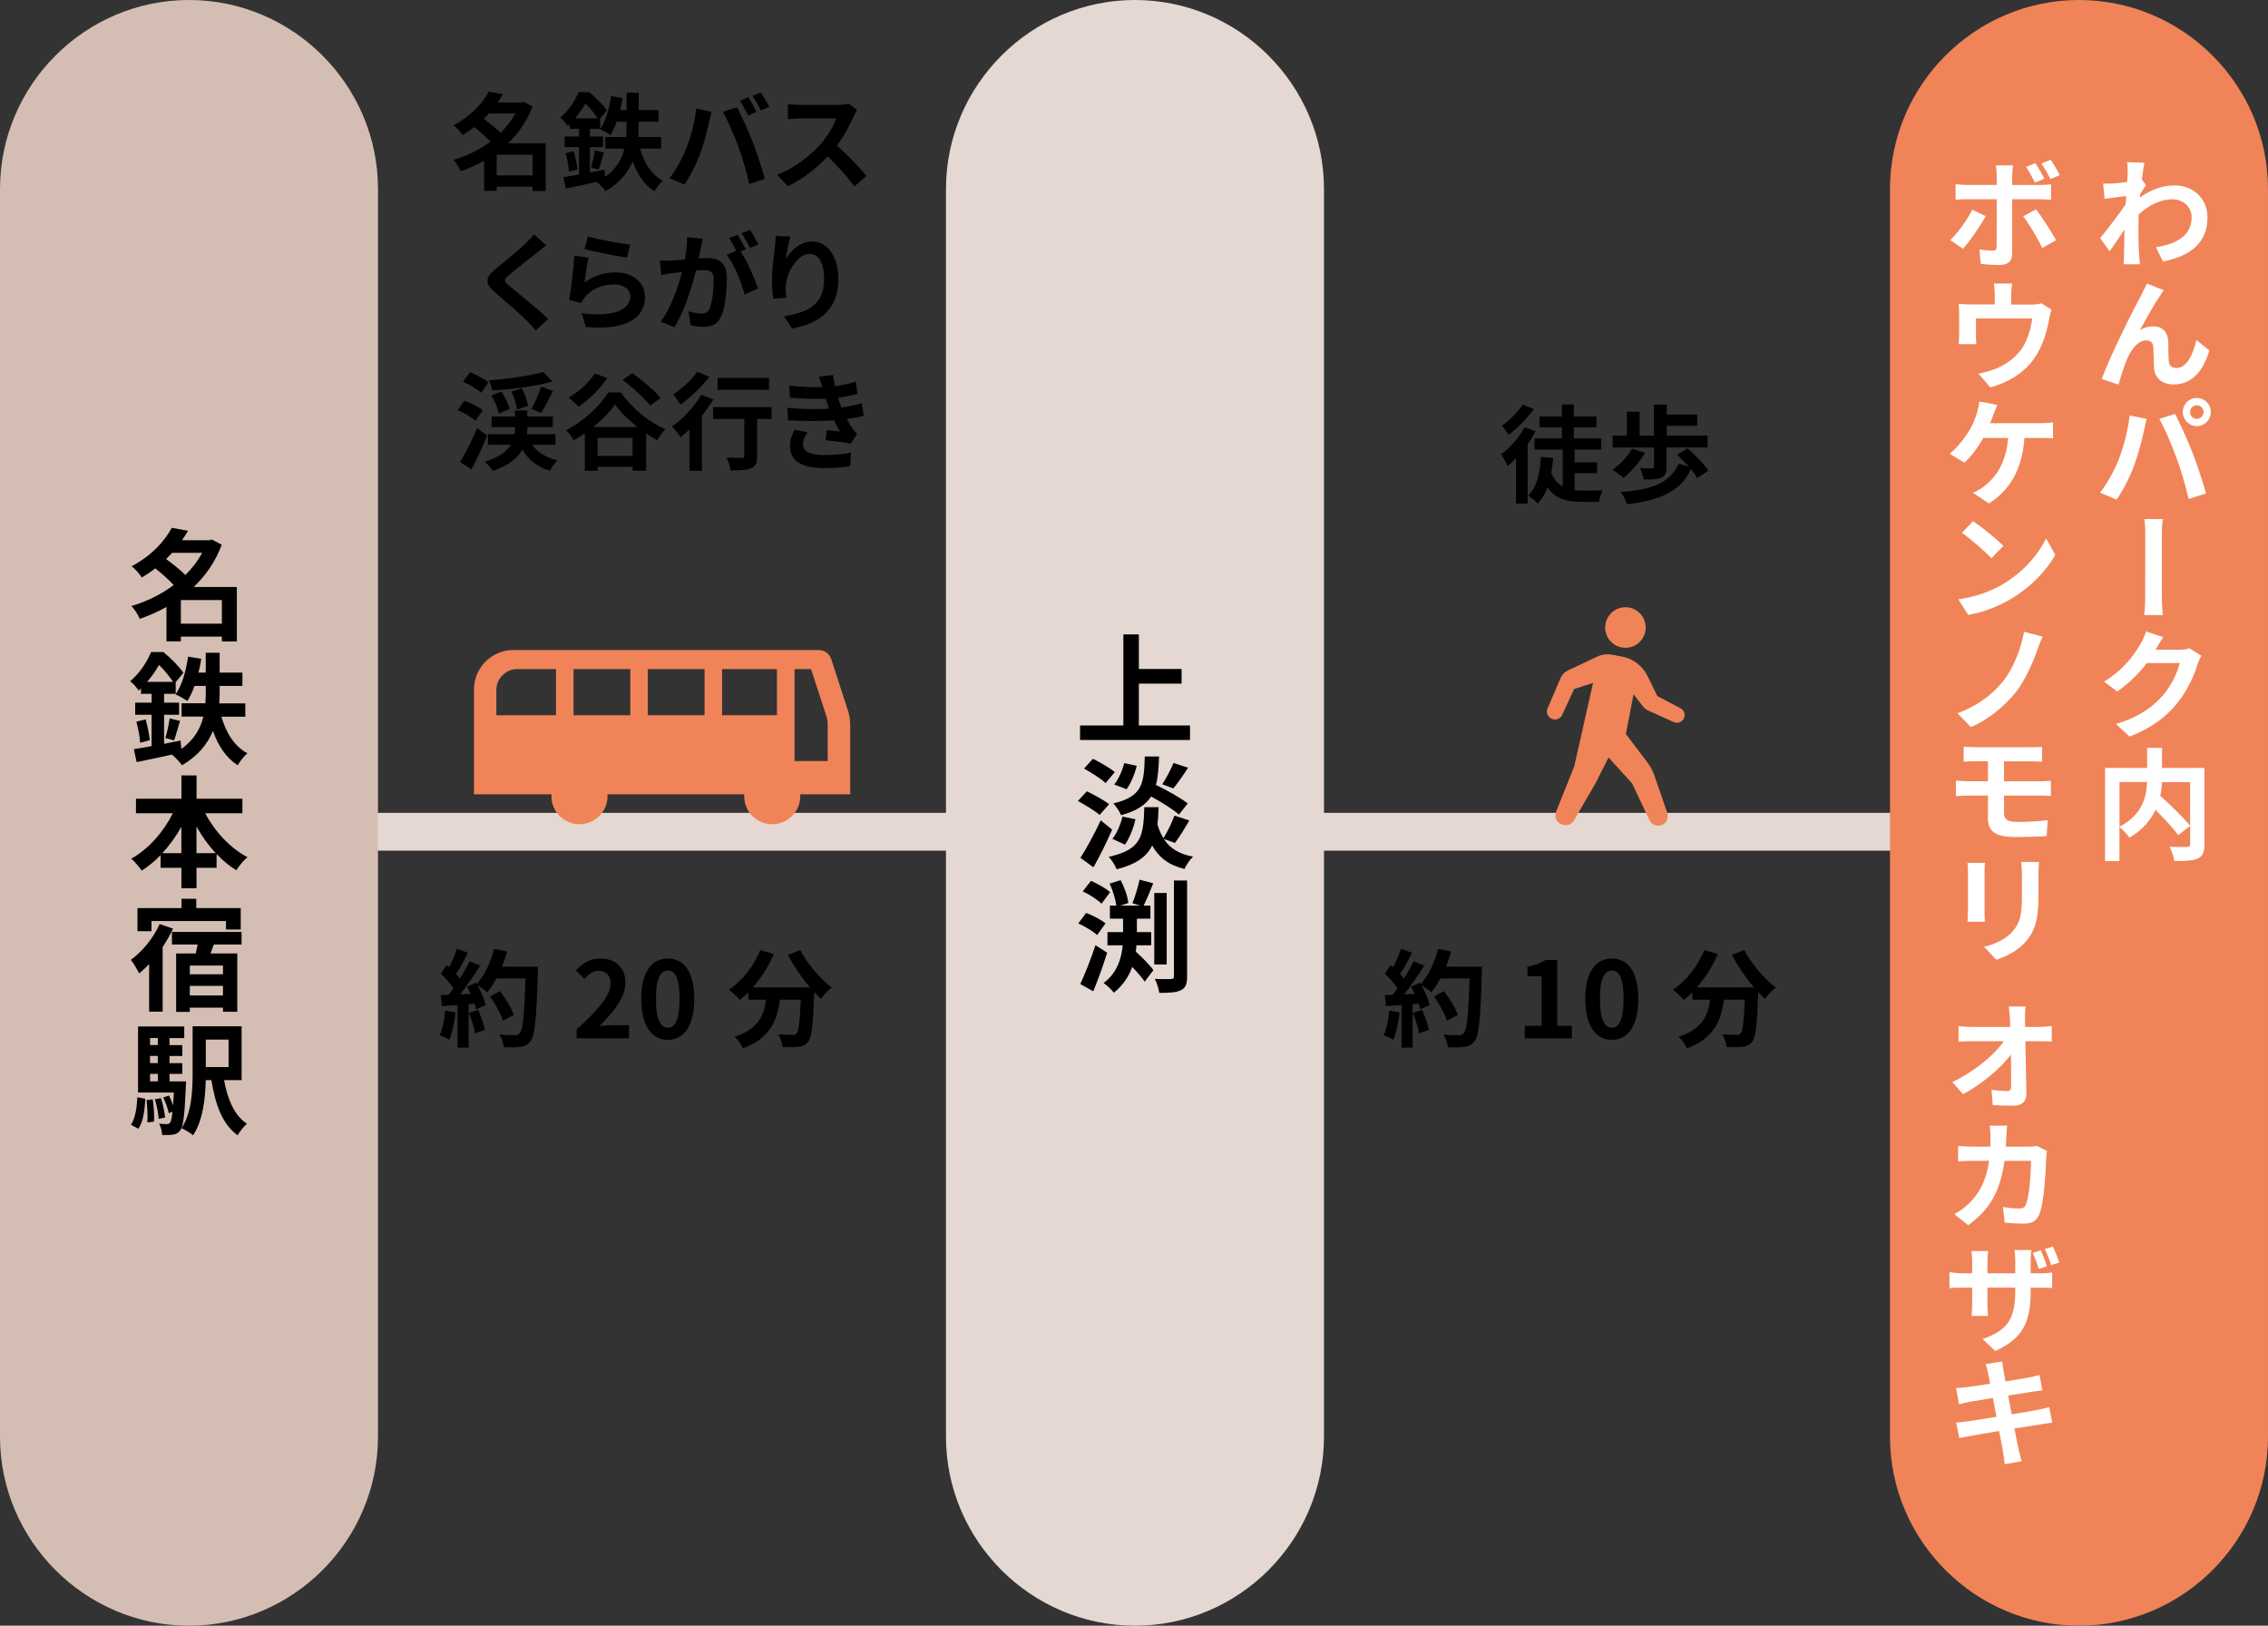 <?xml version="1.0" encoding="UTF-8"?>
<svg id="_レイヤー_2" data-name="レイヤー 2" xmlns="http://www.w3.org/2000/svg" viewBox="0 0 600 430">
  <rect x="0" y="0" width="600" height="430" fill="#333333" stroke="none"/>
  <g id="icon_illust">
    <g>
      <g>
        <line x1="45" y1="220" x2="555.53" y2="220" style="fill: none; stroke: #e5d8d2; stroke-miterlimit: 10; stroke-width: 10px;"/>
        <path d="M550,430c-27.5,0-50-22.5-50-50V50c0-27.5,22.5-50,50-50h0c27.5,0,50,22.5,50,50v330c0,27.5-22.5,50-50,50h0Z" style="fill: #f08458;"/>
        <path d="M50,430c-27.5,0-50-22.5-50-50V50C0,22.5,22.5,0,50,0h0c27.5,0,50,22.5,50,50v330c0,27.5-22.5,50-50,50h0Z" style="fill: #d4beb4;"/>
        <path d="M300.26,430c-27.5,0-50-22.5-50-50V50c0-27.5,22.5-50,50-50h0c27.5,0,50,22.5,50,50v330c0,27.5-22.5,50-50,50h0Z" style="fill: #e5d8d2;"/>
        <g>
          <path d="M562.7,42.89l4.61.16c-.19.9-.45,2.5-.7,4.45l1.15,1.47c-.42.54-1.06,1.57-1.6,2.4-.03.29-.03.61-.06.9,3.2-2.37,6.43-3.23,9.25-3.23,4.8,0,8.64,3.42,8.64,8.45,0,6.37-4,10.14-11.77,11.68l-1.86-3.78c5.5-.86,9.44-3.07,9.44-7.97,0-2.46-1.98-4.7-5.12-4.7-3.33,0-6.24,1.6-8.9,4.03-.03.9-.06,1.76-.06,2.59,0,2.59,0,5.25.19,8.16.03.58.16,1.7.22,2.4h-4.32c.06-.67.1-1.79.1-2.3.03-2.43.06-4.26.1-6.88-1.31,1.98-2.85,4.29-3.94,5.73l-2.46-3.46c1.76-2.14,4.96-6.34,6.72-8.93.06-.74.1-1.47.16-2.21-1.54.19-3.97.48-5.73.74l-.38-4.03c.9.03,1.6.03,2.72-.03.93-.06,2.3-.22,3.65-.42.06-1.15.13-2.05.13-2.4,0-.93.03-1.86-.16-2.82Z" style="fill: #fff;"/>
          <path d="M571.44,78.22c-1.57,2.27-3.78,6.27-5.31,9.06,1.15-.67,2.4-.96,3.58-.96,2.37,0,3.78,1.47,3.9,4.1.06,1.38,0,3.9.16,5.22.06,1.22.96,1.7,1.98,1.7,2.72,0,4.42-3.49,5.31-7.42l3.42,2.78c-1.63,5.41-4.58,8.99-9.38,8.99-3.49,0-5.12-2.11-5.25-4.38-.1-1.7-.1-4.26-.19-5.54-.06-1.09-.7-1.73-1.82-1.73-2.14,0-3.9,2.14-5.02,4.7-.83,1.86-1.92,5.34-2.37,6.98l-4.45-1.47c2.3-6.3,8.74-19.1,10.43-22.08.35-.83.96-1.86,1.54-3.17l4.45,1.76c-.32.45-.64.99-.99,1.47Z" style="fill: #fff;"/>
          <path d="M563.41,109.9l4.51.9c-.26.9-.61,2.43-.74,3.1-.42,2.21-1.57,6.46-2.66,9.38-1.09,3.01-2.94,6.53-4.58,8.86l-4.35-1.82c1.92-2.56,3.78-5.89,4.86-8.64,1.34-3.46,2.53-7.84,2.94-11.78ZM571.25,110.79l4.16-1.31c1.28,2.4,3.42,7.17,4.58,10.18,1.12,2.81,2.78,7.78,3.62,10.85l-4.61,1.47c-.86-3.68-1.98-7.62-3.23-10.94-1.18-3.26-3.17-7.87-4.51-10.24ZM581.17,105.26c2.05,0,3.71,1.7,3.71,3.71s-1.66,3.74-3.71,3.74-3.71-1.7-3.71-3.74,1.63-3.71,3.71-3.71ZM581.17,110.79c.99,0,1.79-.8,1.79-1.82,0-.96-.8-1.79-1.79-1.79s-1.79.83-1.79,1.79c0,1.02.8,1.82,1.79,1.82Z" style="fill: #fff;"/>
          <path d="M567.54,141.67c0-1.09,0-2.98-.26-4.38h4.93c-.29,1.41-.29,3.26-.29,4.38v15.42c0,.93,0,3.62.26,5.6h-4.93c.26-1.98.26-4.35.26-5.6,0-2.14.03-12.7.03-15.42Z" style="fill: #fff;"/>
          <path d="M570.38,171.69c-.03.06-.06.1-.1.16h6.24c.96,0,1.98-.13,2.69-.38l3.17,1.98c-.32.58-.77,1.41-.99,2.21-.86,2.78-2.62,6.91-5.44,10.37-2.94,3.65-6.69,6.46-12.54,8.8l-3.65-3.33c6.33-1.89,9.79-4.58,12.51-7.65,2.11-2.43,3.9-6.18,4.38-8.48h-8.7c-2.05,2.72-4.77,5.44-7.84,7.52l-3.49-2.59c5.44-3.33,8.16-7.36,9.66-10.02.51-.74,1.15-2.21,1.44-3.26l4.58,1.5c-.77,1.09-1.57,2.5-1.92,3.17Z" style="fill: #fff;"/>
          <path d="M583.18,223.37c0,2.05-.42,3.1-1.76,3.71-1.31.61-3.36.67-6.21.67-.13-1.09-.7-2.78-1.25-3.78,1.89.1,4.03.06,4.64.06.61-.03.8-.19.8-.77v-4.8l-3.14,2.43c-1.28-1.76-3.68-4.35-6.02-6.69-1.25,2.69-3.39,5.31-6.88,7.36-.54-.77-1.73-2.11-2.66-2.82v9.02h-3.81v-24.64h11.13v-5.31h3.94v5.31h11.2v20.22ZM560.72,218.66c6.05-3.14,7.14-7.87,7.29-11.81h-7.29v11.81ZM571.95,206.86c-.06,1.18-.19,2.37-.45,3.62,2.72,2.46,6.14,5.73,7.9,7.94v-11.55h-7.46Z" style="fill: #fff;"/>
          <path d="M519.31,65.8l-3.36-2.3c2.05-1.98,4.54-5.41,5.82-8.03l3.55,1.7c-1.47,2.72-4.32,6.78-6.02,8.64ZM532.33,46.47v2.46h7.2c.9,0,2.24-.06,3.07-.19v4.1c-.96-.1-2.18-.13-3.04-.13h-7.23v14.46c0,1.79-1.06,2.91-3.26,2.91-1.66,0-3.46-.1-5.06-.29l-.35-3.84c1.31.26,2.66.35,3.42.35.83,0,1.09-.29,1.12-1.09.03-1.18.03-11.01.03-12.48v-.03h-7.87c-.93,0-2.14.03-3.01.13v-4.13c.93.13,2.05.22,3.01.22h7.87v-2.46c0-.8-.13-2.18-.22-2.72h4.58c-.1.45-.26,1.95-.26,2.72ZM543.95,63.53l-3.65,2.05c-1.34-2.66-3.55-6.46-5.06-8.35l3.39-1.86c1.57,1.98,4.06,5.92,5.31,8.16ZM540.85,47.24l-2.5,1.06c-.67-1.28-1.5-2.94-2.34-4.13l2.43-1.02c.8,1.15,1.82,2.94,2.4,4.1ZM544.91,46.31l-2.46,1.06c-.64-1.31-1.54-2.91-2.4-4.1l2.46-1.02c.8,1.18,1.89,2.98,2.4,4.06Z" style="fill: #fff;"/>
          <path d="M532.05,77.9v2.66h5.41c1.28,0,2.05-.16,2.56-.35l2.69,1.66c-.22.67-.48,1.86-.58,2.46-.58,2.98-1.38,5.98-2.94,8.8-2.43,4.58-7.14,7.87-12.67,9.34l-3.1-3.65c1.41-.26,3.14-.74,4.38-1.22,2.59-.99,5.34-2.88,7.07-5.38,1.57-2.3,2.37-5.25,2.78-8h-14.91v4.51c0,.7.03,1.7.1,2.3h-4.67c.06-.77.13-1.76.13-2.59v-5.38c0-.74-.03-1.95-.13-2.69,1.06.1,1.98.16,3.17.16h6.37v-2.66c0-.9-.03-1.5-.22-2.88h4.8c-.16,1.38-.22,1.98-.22,2.88Z" style="fill: #fff;"/>
          <path d="M527.34,109.67c-.22.67-.54,1.47-.86,2.27h13.41c.8,0,2.24-.06,3.23-.26v4.26c-1.15-.1-2.53-.1-3.23-.1h-4.32c-.58,8.26-3.81,13.79-9.41,17.31l-4.22-2.81c1.12-.45,2.21-1.09,2.94-1.7,3.26-2.5,5.86-6.33,6.37-12.8h-6.56c-1.28,2.27-3.17,4.9-5.02,6.53l-3.9-2.37c2.21-1.66,4.19-4.45,5.38-6.4.83-1.44,1.44-3.04,1.79-4.22.35-1.02.61-2.24.67-3.2l4.77.93c-.32.8-.74,1.89-1.02,2.56Z" style="fill: #fff;"/>
          <path d="M529.97,154.44c5.31-3.14,9.34-7.87,11.33-12.03l2.43,4.35c-2.37,4.22-6.5,8.51-11.49,11.52-3.17,1.89-7.13,3.62-11.55,4.35l-2.62-4.1c4.9-.7,8.9-2.27,11.9-4.1ZM530,144.39l-3.17,3.26c-1.6-1.73-5.5-5.12-7.78-6.69l2.91-3.13c2.18,1.47,6.21,4.67,8.03,6.56Z" style="fill: #fff;"/>
          <path d="M538.99,171.85c-1.31,3.71-3.33,8.25-5.82,11.39-2.69,3.3-7.01,7.1-11.81,9.06l-3.52-3.65c4.83-1.66,9.02-4.77,11.81-8.13,2.98-3.58,4.99-8.93,5.82-13.41l4.9,1.28c-.54,1.12-1.02,2.46-1.38,3.46Z" style="fill: #fff;"/>
          <path d="M522.51,197.64h14.94c1.06,0,2.08-.03,2.78-.1v3.94c-.8-.06-1.66-.1-2.78-.1h-7.29v5.28h9.38c.67,0,2.21-.06,3.01-.13l.03,4c-.86-.06-2.27-.1-2.94-.1h-9.47v4.67c0,1.7,1.02,2.3,3.55,2.3,2.78,0,5.5-.16,8-.45l-.29,4.22c-2.02.13-5.54.22-8.45.22-5.66,0-7.07-1.95-7.07-5.05v-5.92h-5.09c-.86,0-2.43.1-3.39.16v-4.1c.9.06,2.43.16,3.39.16h5.09v-5.28h-3.39c-1.12,0-2.11.03-3.04.1v-3.94c.93.06,1.92.1,3.04.1Z" style="fill: #fff;"/>
          <path d="M525.01,230.63v10.46c0,.8.03,2.02.1,2.72h-4.61c.03-.58.13-1.79.13-2.72v-10.46c0-.61-.03-1.7-.13-2.4h4.61c-.06.7-.1,1.41-.1,2.4ZM539.28,231.08v6.14c0,6.69-1.28,9.57-3.62,12.13-2.05,2.27-5.25,3.74-7.52,4.51l-3.26-3.42c3.1-.77,5.57-1.95,7.46-3.97,2.14-2.34,2.56-4.64,2.56-9.5v-5.89c0-1.22-.1-2.21-.19-3.1h4.7c-.06.9-.13,1.89-.13,3.1Z" style="fill: #fff;"/>
          <path d="M535.89,266.22c-.16.99-.22,2.18-.19,3.14,0,.7.03,1.47.03,2.27h3.87c1.02,0,2.46-.16,3.2-.26v4.1c-.99-.03-2.14-.06-3.01-.06h-3.97c.1,4.54.19,9.73.26,13.92,0,1.98-1.09,3.13-3.49,3.13-1.89,0-3.65-.06-5.41-.16l-.32-4.06c1.38.22,3.07.35,4.13.35.77,0,1.06-.42,1.06-1.28,0-2.08,0-5.15-.06-8.35-2.72,3.58-7.74,7.87-12.67,10.46l-2.82-3.23c6.02-2.85,11.13-7.23,13.63-10.78h-8.45c-1.15,0-2.46.06-3.55.13v-4.13c.9.1,2.37.22,3.42.22h10.27l-.1-2.27c-.1-1.31-.16-2.3-.29-3.14h4.45Z" style="fill: #fff;"/>
          <path d="M530.77,300.55c-.03.96-.06,1.86-.13,2.75h5.86c.8,0,1.6-.06,2.34-.19l2.69,1.31c-.1.51-.19,1.31-.19,1.63-.13,3.36-.51,12.03-1.86,15.2-.67,1.6-1.86,2.4-4,2.4-1.79,0-3.62-.13-5.12-.26l-.48-4.16c1.5.29,3.14.42,4.35.42.99,0,1.41-.29,1.73-1.09.9-1.95,1.34-8.16,1.34-11.52h-7.01c-1.12,8.22-4.06,13.06-9.63,17.02l-3.62-2.91c1.25-.7,2.82-1.76,4.06-3.04,2.88-2.88,4.45-6.37,5.12-11.07h-4.1c-1.06,0-2.78.03-4.1.16v-4.1c1.28.13,2.91.19,4.1.19h4.42c.03-.86.06-1.73.06-2.66,0-.7-.1-2.14-.22-2.88h4.61c-.1.74-.19,2.05-.22,2.78Z" style="fill: #fff;"/>
          <path d="M527.82,357.32l-3.33-3.14c6.02-2.11,8.64-4.77,8.64-12.42v-1.18h-7.36v4.22c0,1.38.1,2.66.16,3.26h-4.35c.06-.61.16-1.89.16-3.26v-4.22h-2.62c-1.57,0-2.69.06-3.39.13v-4.25c.54.1,1.82.32,3.39.32h2.62v-3.1c0-.9-.06-1.82-.19-2.78h4.42c-.06.58-.19,1.57-.19,2.82v3.07h7.36v-3.26c0-1.25-.1-2.27-.19-2.91h4.45c-.06.64-.19,1.66-.19,2.91v3.26h2.27c1.66,0,2.59-.1,3.42-.22v4.13c-.67-.1-1.76-.1-3.39-.1h-2.3v1.06c0,7.68-1.86,12.35-9.38,15.68ZM541.49,334.92l-2.11.74c-.48-1.34-1.02-3.04-1.6-4.26l2.11-.7c.54,1.22,1.28,3.04,1.6,4.22ZM544.75,333.93l-2.14.7c-.42-1.34-1.02-3.04-1.66-4.25l2.14-.67c.58,1.21,1.31,3.04,1.66,4.22Z" style="fill: #fff;"/>
          <path d="M525.94,363.18c-.19-.9-.38-1.63-.64-2.37l4.38-.7c.1.61.19,1.66.35,2.4.06.45.26,1.47.51,2.88,2.62-.42,4.99-.8,6.11-1.02.96-.19,2.14-.45,2.91-.67l.74,4.06c-.67.06-1.92.26-2.85.38-1.28.19-3.65.58-6.21.99.29,1.57.64,3.3.96,4.96,2.78-.45,5.34-.9,6.72-1.15,1.22-.26,2.4-.51,3.2-.74l.8,4.1c-.8.06-2.08.29-3.26.48-1.47.22-4,.61-6.75,1.06.51,2.53.93,4.64,1.12,5.6.22.93.51,2.02.8,3.07l-4.48.77c-.16-1.15-.26-2.21-.42-3.14-.16-.9-.54-3.04-1.06-5.63-3.17.51-6.08,1.02-7.42,1.28-1.34.22-2.4.42-3.1.61l-.86-4.13c.8-.03,2.24-.22,3.2-.35,1.44-.19,4.35-.67,7.49-1.18-.32-1.66-.64-3.39-.96-4.96-2.72.45-5.12.83-6.08.99-.99.19-1.79.38-2.85.67l-.83-4.32c.96-.03,1.92-.1,2.88-.22,1.06-.13,3.49-.48,6.14-.9l-.54-2.82Z" style="fill: #fff;"/>
        </g>
        <g>
          <path d="M62.67,169.66h-3.97v-1.28h-10.85v1.25h-3.81v-9.09c-2.24,1.28-4.64,2.3-7.07,3.14-.45-1.06-1.41-2.62-2.21-3.39,4-1.15,7.87-3.07,11.2-5.54-1.28-1.41-3.2-3.07-4.89-4.42-1.09.87-2.27,1.66-3.55,2.43-.58-.93-1.82-2.34-2.69-2.98,5.25-2.78,8.77-6.69,10.62-10.18l4.29.8c-.48.83-1.03,1.66-1.6,2.5h7.26l.64-.19,2.62,1.38c-1.63,4.38-4.22,8.13-7.42,11.17h11.42v14.4ZM45.52,146.24c-.51.54-1.02,1.09-1.57,1.63,1.7,1.25,3.74,2.85,5.09,4.22,1.79-1.76,3.3-3.74,4.45-5.86h-7.97ZM58.7,164.96v-6.24h-10.85v6.24h10.85Z"/>
          <path d="M58.57,189.54c1.22,4.26,3.42,7.87,6.88,9.7-.87.74-1.98,2.14-2.56,3.17-3.07-1.95-5.15-5.12-6.56-9.06-1.41,3.36-3.87,6.56-8.19,9.06-.54-.8-1.76-2.08-2.65-2.82-3.36.77-6.72,1.44-9.34,1.98l-.74-3.42c1.34-.19,2.94-.48,4.7-.8v-8.29h-4.35v-3.2h4.35v-2.34h-2.81v-1.44c-.19.19-.42.38-.61.58-.48-.74-1.54-1.98-2.27-2.46,2.69-2.27,4.54-5.28,5.54-7.74h3.26c1.89,1.57,4.19,3.84,5.31,5.5l-2.05,2.46v3.1h-3.07v2.34h3.97v3.2h-3.97v7.68c1.44-.29,2.91-.58,4.35-.87l.22,2.21c3.49-2.46,5.09-5.5,5.82-8.54h-5.76v-3.52h6.3c.06-1.06.1-2.11.1-3.1v-1.5h-2.98c-.54,1.54-1.18,2.88-1.89,4-.71-.51-2.27-1.38-3.14-1.76,1.73-2.34,2.78-6.18,3.33-9.98l3.49.58c-.19,1.25-.45,2.46-.74,3.65h1.92v-5.25h3.68v5.25h6.02v3.52h-6.02v1.54c0,.99-.03,2.02-.1,3.07h6.88v3.52h-6.34ZM38.51,190.27c.51,1.76.96,4.03,1.12,5.5l-2.56.71c-.06-1.54-.51-3.84-.99-5.6l2.43-.61ZM45.78,180.35c-.9-1.34-2.34-3.17-3.71-4.48-.8,1.41-1.82,2.94-3.14,4.48h6.85ZM43.76,195.2c.42-1.41.93-3.68,1.12-5.18l2.75.67c-.58,1.79-1.09,3.84-1.57,5.15l-2.3-.64Z"/>
          <path d="M54.29,215.1c2.5,4.8,6.59,9.22,11.17,11.62-.96.77-2.27,2.37-2.95,3.46-1.86-1.15-3.62-2.59-5.21-4.29v3.65h-5.31v5.41h-4v-5.41h-5.5v-3.36c-1.54,1.6-3.23,2.98-4.99,4.1-.67-.96-1.89-2.43-2.78-3.17,4.51-2.46,8.54-7.07,11.01-12h-9.76v-3.84h12.03v-6.17h4v6.17h12.13v3.84h-9.82ZM47.98,225.66v-6.98c-1.44,2.56-3.14,4.93-5.03,6.98h5.03ZM57.07,225.66c-1.92-2.05-3.65-4.45-5.09-7.04v7.04h5.09Z"/>
          <path d="M45.78,245.63c-.77,1.63-1.7,3.29-2.75,4.86v17.09h-3.58v-12.58c-.86.93-1.76,1.76-2.65,2.46-.38-.8-1.47-2.72-2.18-3.58,3.04-2.18,5.95-5.76,7.62-9.47l3.55,1.22ZM40.08,246.3h-3.71v-6.11h11.65v-2.46h3.9v2.46h11.77v5.66h-3.9v-2.24h-19.71v2.69ZM56.56,249.82l-.86,2.37h7.07v15.42h-3.78v-1.09h-8.77v1.12h-3.62v-15.45h5.18c.16-.77.35-1.57.51-2.37h-6.81v-3.33h18.43v3.33h-7.36ZM58.99,255.39h-8.77v2.3h8.77v-2.3ZM58.99,263.29v-2.53h-8.77v2.53h8.77Z"/>
          <path d="M34.64,297.5c1.15-1.7,1.57-4.45,1.7-7.26l2.11.38c-.19,3.01-.51,6.08-1.86,7.94l-1.95-1.06ZM49.23,286.02s-.03.87-.06,1.28c-.32,7.68-.71,10.72-1.47,11.68-.58.74-1.12.99-1.92,1.12-.67.13-1.73.13-2.88.1-.06-.93-.35-2.18-.8-2.98.9.1,1.63.1,2.02.1s.64-.06.87-.38c.26-.32.45-1.15.64-2.88l-.99.38c-.19-1.15-.83-2.85-1.47-4.16l1.54-.51c.38.8.8,1.73,1.09,2.59.06-.96.13-2.08.19-3.39h-9.47v-17.47h12.22v3.07h-3.9v1.86h3.39v2.88h-3.39v1.89h3.39v2.85h-3.39v1.98h4.41ZM40.4,290.78c.29,1.86.45,4.32.35,5.89l-1.76.22c.1-1.6,0-4.03-.22-5.92l1.63-.19ZM39.7,274.56v1.86h2.05v-1.86h-2.05ZM41.74,279.3h-2.05v1.89h2.05v-1.89ZM39.7,286.02h2.05v-1.98h-2.05v1.98ZM42.58,290.46c.54,1.63.96,3.74,1.09,5.15l-1.7.32c-.06-1.38-.51-3.52-.99-5.18l1.6-.29ZM59.28,285.7c.93,5.06,2.72,9.38,6.05,11.52-.83.71-1.95,2.11-2.46,3.07-4.03-2.91-5.89-8.06-6.95-14.59h-1.5c-.1,4.83-.73,10.75-3.36,14.59-.61-.58-2.21-1.54-3.04-1.89,2.72-4.06,2.94-10.01,2.94-14.66v-12.29h12.96v14.24h-4.64ZM54.45,274.98v7.26h6.02v-7.26h-6.02Z"/>
        </g>
        <g>
          <path d="M314.82,191.89v3.84h-29.09v-3.84h11.46v-24.09h4.1v9.15h11.3v3.87h-11.3v11.07h13.54Z"/>
          <path d="M290.92,215.54c-1.25-1.06-3.84-2.62-5.76-3.68l2.37-2.56c1.86.9,4.54,2.37,5.89,3.39l-2.5,2.85ZM294.21,219.45c-1.44,3.33-3.2,6.88-4.93,9.95l-3.46-2.5c1.54-2.37,3.68-6.27,5.38-9.92l3.01,2.46ZM292.49,207.13c-1.18-1.15-3.81-2.78-5.7-3.84l2.34-2.59c1.89.93,4.54,2.43,5.79,3.52l-2.43,2.91ZM307.91,221.91c1.54,2.43,4,4,7.71,4.67-.83.77-1.82,2.27-2.27,3.26-4.22-1.02-6.82-3.1-8.54-6.21-1.44,2.94-4.16,4.96-9.41,6.3-.35-.99-1.31-2.5-2.08-3.3,8.7-1.92,9.18-5.44,9.41-13.12h3.78c-.06,1.63-.13,3.17-.29,4.58.38,1.34.9,2.56,1.57,3.62,1.02-1.66,2.27-4.13,2.91-5.98l3.94,1.28c-1.25,2.14-2.69,4.51-3.81,5.95l-2.91-1.05ZM294.28,221.88c1.12-1.31,2.14-3.74,2.69-5.89l3.42.7c-.51,2.3-1.57,4.99-2.78,6.72l-3.33-1.54ZM311.88,215.45c-1.57-1.38-4.54-3.26-7.36-4.77-1.44,2.24-3.84,3.84-7.94,4.93-.35-.93-1.34-2.37-2.05-3.1,7.68-1.82,8.13-5.18,8.32-12.41h3.78c-.1,2.94-.26,5.41-.83,7.52,3.01,1.44,6.53,3.42,8.42,4.9l-2.34,2.94ZM294.76,207.51c1.09-1.31,2.11-3.58,2.66-5.66l3.3.7c-.51,2.14-1.54,4.64-2.69,6.21l-3.26-1.25ZM314.31,203.06c-1.31,2.02-2.78,4.13-3.9,5.47l-2.94-1.09c1.02-1.54,2.3-3.9,2.98-5.63l3.87,1.25Z"/>
          <path d="M290.25,247.32c-1.06-.99-3.23-2.27-4.99-3.07l2.08-2.78c1.76.67,4.03,1.82,5.12,2.78l-2.21,3.07ZM292.9,251.99c-1.06,3.42-2.4,7.1-3.68,10.21l-3.42-1.92c1.15-2.5,2.78-6.53,4-10.27l3.1,1.98ZM291.4,239.03c-.99-1.02-3.2-2.46-4.96-3.26l2.18-2.78c1.73.74,3.94,1.98,5.06,2.98l-2.27,3.07ZM300.65,250.01c-.03.54-.1,1.12-.16,1.7,1.7,1.57,3.71,3.55,4.64,4.9l-2.3,3.04c-.7-1.06-1.98-2.53-3.3-3.9-.86,2.43-2.37,4.83-4.86,6.82-.58-.77-1.76-1.92-2.72-2.56,3.68-2.69,4.77-6.72,5.06-9.98h-4.03v-3.49h4.13v-3.55h-3.49v-3.46h1.7c-.19-1.6-.9-3.97-1.76-5.82l2.91-.9c1.02,1.92,1.89,4.38,2.02,6.05l-2.11.67h5.22l-2.02-.61c.7-1.73,1.5-4.35,1.89-6.24l3.62.96c-.83,2.08-1.76,4.35-2.53,5.89h1.79v3.46h-3.58v3.55h3.78v3.49h-3.87ZM308.65,255.1h-3.29v-18.91h3.29v18.91ZM314.05,232.89v25.34c0,2.11-.42,3.07-1.6,3.65-1.18.64-3.1.74-5.76.74-.13-1.02-.67-2.69-1.18-3.71,1.89.1,3.68.06,4.29.06.54-.03.77-.19.77-.74v-25.34h3.49Z"/>
        </g>
        <g>
          <path d="M144.36,50.51h-3.47v-1.12h-9.49v1.09h-3.33v-7.95c-1.96,1.12-4.06,2.02-6.19,2.74-.39-.92-1.23-2.3-1.93-2.97,3.5-1.01,6.89-2.69,9.8-4.84-1.12-1.23-2.8-2.69-4.28-3.86-.95.76-1.99,1.46-3.11,2.13-.5-.81-1.6-2.04-2.35-2.6,4.59-2.44,7.67-5.85,9.3-8.9l3.75.7c-.42.73-.9,1.46-1.4,2.18h6.36l.56-.17,2.3,1.2c-1.43,3.84-3.7,7.11-6.5,9.77h10v12.6ZM129.35,30.01c-.45.48-.9.95-1.37,1.43,1.48,1.09,3.28,2.49,4.45,3.7,1.57-1.54,2.88-3.28,3.89-5.12h-6.97ZM140.89,46.39v-5.46h-9.49v5.46h9.49Z"/>
          <path d="M169.33,39.33c1.06,3.72,3,6.89,6.02,8.48-.76.64-1.74,1.88-2.24,2.77-2.69-1.71-4.51-4.48-5.74-7.92-1.23,2.94-3.39,5.74-7.17,7.92-.48-.7-1.54-1.82-2.32-2.46-2.94.67-5.88,1.26-8.18,1.74l-.64-3c1.18-.17,2.58-.42,4.12-.7v-7.25h-3.81v-2.8h3.81v-2.04h-2.46v-1.26c-.17.17-.36.34-.53.5-.42-.64-1.34-1.74-1.99-2.16,2.35-1.99,3.98-4.62,4.84-6.78h2.86c1.65,1.37,3.67,3.36,4.65,4.82l-1.79,2.16v2.72h-2.69v2.04h3.47v2.8h-3.47v6.72c1.26-.25,2.55-.5,3.81-.76l.2,1.93c3.05-2.16,4.45-4.82,5.1-7.48h-5.04v-3.08h5.52c.06-.92.08-1.85.08-2.72v-1.32h-2.6c-.48,1.34-1.04,2.52-1.65,3.5-.62-.45-1.99-1.2-2.74-1.54,1.51-2.04,2.44-5.4,2.91-8.74l3.05.5c-.17,1.09-.39,2.16-.64,3.19h1.68v-4.59h3.22v4.59h5.26v3.08h-5.26v1.34c0,.87-.03,1.76-.08,2.69h6.02v3.08h-5.54ZM151.78,39.98c.45,1.54.84,3.53.98,4.82l-2.24.62c-.06-1.34-.45-3.36-.87-4.9l2.13-.53ZM158.13,31.3c-.78-1.18-2.04-2.77-3.25-3.92-.7,1.23-1.6,2.58-2.74,3.92h5.99ZM156.37,44.29c.36-1.23.81-3.22.98-4.54l2.41.59c-.5,1.57-.95,3.36-1.37,4.51l-2.02-.56Z"/>
          <path d="M184.15,28.72l4.09.84c-.25.81-.56,2.18-.67,2.8-.39,1.96-1.4,5.82-2.38,8.43-1.01,2.72-2.66,5.91-4.14,8.01l-3.92-1.65c1.76-2.3,3.42-5.32,4.37-7.78,1.26-3.14,2.32-7.08,2.66-10.64ZM191.26,29.56l3.72-1.2c1.15,2.16,3.08,6.47,4.14,9.18.98,2.52,2.46,7,3.25,9.77l-4.14,1.34c-.78-3.33-1.79-6.86-2.91-9.88-1.06-2.94-2.88-7.08-4.06-9.21ZM200.16,29.56l-2.24.98c-.59-1.15-1.43-2.83-2.18-3.89l2.21-.92c.7,1.04,1.68,2.8,2.21,3.84ZM203.52,28.27l-2.24.95c-.56-1.15-1.48-2.8-2.24-3.84l2.21-.92c.73,1.06,1.76,2.83,2.27,3.81Z"/>
          <path d="M225.81,30.82c-.95,2.18-2.52,5.18-4.4,7.7,2.77,2.41,6.16,5.99,7.81,8.01l-3.19,2.77c-1.82-2.52-4.42-5.38-7.06-7.92-2.97,3.14-6.69,6.05-10.53,7.87l-2.88-3.02c4.51-1.68,8.85-5.1,11.48-8.04,1.85-2.1,3.56-4.87,4.17-6.86h-9.49c-1.18,0-2.72.17-3.3.2v-3.98c.76.11,2.46.2,3.3.2h9.88c1.2,0,2.32-.17,2.88-.36l2.3,1.71c-.22.31-.73,1.18-.98,1.74Z"/>
          <path d="M142.08,66.81c-1.82,1.46-5.52,4.31-7.39,5.91-1.48,1.29-1.46,1.6.06,2.91,2.1,1.76,7.42,5.96,10.28,8.74l-3.28,3c-.78-.87-1.6-1.76-2.44-2.6-1.71-1.76-5.82-5.26-8.37-7.45-2.8-2.38-2.58-3.86.22-6.22,2.21-1.79,6.05-4.9,7.92-6.72.81-.81,1.71-1.71,2.16-2.38l3.28,2.88c-.87.67-1.79,1.4-2.44,1.93Z"/>
          <path d="M154.62,74.71c2.55-1.85,5.32-2.66,8.26-2.66,4.9,0,7.76,3.02,7.76,6.41,0,5.1-4.03,9.02-15.68,8.04l-1.06-3.67c8.4,1.15,12.85-.9,12.85-4.45,0-1.82-1.74-3.16-4.17-3.16-3.16,0-6.02,1.18-7.78,3.3-.5.62-.78,1.06-1.04,1.62l-3.22-.81c.56-2.74,1.2-8.23,1.4-11.7l3.75.53c-.36,1.54-.87,4.96-1.06,6.55ZM166.72,64.71l-.84,3.42c-2.83-.36-9.07-1.68-11.26-2.24l.9-3.36c2.66.84,8.76,1.9,11.2,2.18Z"/>
          <path d="M185.45,65.47c-.17.84-.39,1.88-.59,2.88.95-.06,1.76-.11,2.35-.11,2.97,0,5.07,1.32,5.07,5.35,0,3.3-.39,7.84-1.6,10.28-.92,1.96-2.46,2.58-4.59,2.58-1.06,0-2.41-.2-3.36-.39l-.59-3.7c1.06.31,2.69.59,3.42.59.95,0,1.65-.28,2.1-1.2.76-1.6,1.15-4.98,1.15-7.76,0-2.24-.98-2.55-2.72-2.55-.45,0-1.15.06-1.96.11-1.06,4.26-3.14,10.89-5.71,15.01l-3.64-1.46c2.72-3.67,4.65-9.32,5.68-13.16-1.01.11-1.9.22-2.41.28-.81.14-2.27.34-3.14.48l-.34-3.81c1.04.08,1.96.03,3,0,.87-.03,2.18-.11,3.61-.25.39-2.1.64-4.14.59-5.91l4.17.42c-.17.73-.36,1.62-.5,2.32ZM197.32,65.92l-1.37.59c1.68,2.6,3.78,7.28,4.56,9.77l-3.56,1.62c-.73-3.11-2.72-8.04-4.7-10.5l2.52-1.09c-.56-1.06-1.26-2.41-1.9-3.3l2.21-.92c.7,1.04,1.71,2.8,2.24,3.84ZM200.65,64.63l-2.21.95c-.59-1.15-1.48-2.8-2.27-3.86l2.24-.9c.73,1.06,1.76,2.83,2.24,3.81Z"/>
          <path d="M207.94,68.41c1.34-2.18,3.78-4.54,6.94-4.54,3.89,0,6.92,3.81,6.92,9.97,0,7.92-4.84,11.7-12.26,13.05l-2.13-3.25c6.22-.95,10.61-3,10.61-9.77,0-4.31-1.46-6.72-3.81-6.72-3.3,0-6.19,4.96-6.33,8.65-.06.76-.03,1.65.14,2.97l-3.44.22c-.17-1.09-.36-2.8-.36-4.68,0-2.6.39-6.08.78-8.96.14-1.06.22-2.18.22-2.94l3.84.17c-.39,1.37-.95,4.26-1.12,5.82Z"/>
          <path d="M125.77,111.29c-.98-.92-3.05-2.1-4.7-2.83l1.79-2.49c1.65.59,3.78,1.65,4.84,2.55l-1.93,2.77ZM128.87,115.24c-1.23,3-2.72,6.22-4.14,8.93l-3-1.96c1.29-2.16,3.11-5.68,4.51-8.96l2.63,1.99ZM127.28,103.9c-1.01-.95-3.11-2.21-4.79-2.94l1.88-2.52c1.62.67,3.78,1.79,4.84,2.72l-1.93,2.74ZM140.78,117.65c1.43,2.02,3.72,3.42,6.75,4.09-.7.64-1.6,1.88-2.04,2.74-3.36-.95-5.71-2.86-7.28-5.54-1.23,2.13-3.56,4.12-7.84,5.63-.42-.7-1.37-1.82-2.13-2.44,3.86-1.2,5.88-2.8,6.92-4.48h-6.08v-2.8h7.06c.06-.45.08-.9.08-1.32v-.59h-6.16v-2.77h6.16v-1.6h3.28v1.6h6.75v2.77h-6.75v.64c0,.42-.03.84-.06,1.26h7.5v2.8h-6.16ZM146.18,100.9c-4.48,1.29-10.64,2.04-15.96,2.38-.11-.76-.5-1.99-.87-2.66,5.12-.42,10.92-1.2,14.36-2.24l2.46,2.52ZM131.98,109.36c-.25-1.32-1.09-3.3-2.02-4.79l2.66-.98c.98,1.37,1.88,3.25,2.18,4.59l-2.83,1.18ZM136.74,108.35c-.11-1.32-.73-3.28-1.43-4.76l2.72-.9c.78,1.4,1.46,3.36,1.65,4.65l-2.94,1.01ZM140.58,108.13c.9-1.54,1.99-4.03,2.58-5.88l3.16,1.18c-1.04,2.04-2.18,4.28-3.14,5.77l-2.6-1.06Z"/>
          <path d="M164.24,103.79c2.94,4.23,7.42,7.87,11.79,9.72-.81.84-1.57,1.9-2.16,2.91-.98-.53-1.96-1.12-2.94-1.79v9.86h-3.58v-1.01h-9.24v1.04h-3.39v-9.91c-.95.67-1.93,1.26-2.94,1.82-.42-.78-1.34-1.96-2.02-2.66,4.65-2.32,9.07-6.52,11.14-9.97h3.33ZM160.66,99.98c-1.93,2.91-4.96,5.82-7.59,7.59-.59-.64-1.93-1.85-2.69-2.41,2.66-1.46,5.4-3.92,6.97-6.36l3.3,1.18ZM168.63,112.94c-2.38-1.88-4.54-4-5.94-5.96-1.34,1.96-3.36,4.06-5.74,5.96h11.68ZM167.35,120.59v-4.76h-9.24v4.76h9.24ZM171.97,107.26c-1.46-1.93-4.65-4.82-7.28-6.8l2.6-1.79c2.55,1.88,5.88,4.62,7.5,6.61l-2.83,1.99Z"/>
          <path d="M188.71,105.63c-.84,1.43-1.88,2.88-3,4.28v14.62h-3.33v-10.95c-.78.76-1.54,1.46-2.3,2.07-.48-.67-1.6-2.18-2.27-2.88,2.86-1.96,5.91-5.21,7.7-8.37l3.19,1.23ZM187.68,99.67c-2.02,2.63-5.04,5.52-7.7,7.36-.42-.73-1.26-2.07-1.85-2.72,2.32-1.48,4.98-4,6.33-5.96l3.22,1.32ZM204.14,110.81h-3.84v9.83c0,1.79-.34,2.72-1.57,3.22-1.18.5-2.97.56-5.46.56-.14-.98-.56-2.41-1.01-3.39,1.6.08,3.44.08,3.95.06.5,0,.7-.11.7-.53v-9.74h-8.26v-3.16h15.48v3.16ZM203.44,103.11h-13.61v-3.16h13.61v3.16Z"/>
          <path d="M219.34,108.07c-.14-.34-.25-.67-.36-.98-.22-.64-.39-1.18-.56-1.65-2.63.14-5.91.08-9.44-.25l-.2-3.22c3.33.39,6.19.5,8.76.42-.28-.9-.56-1.79-.9-2.77l3.75-.42c.14,1.01.31,1.99.5,2.94,1.93-.25,3.72-.64,5.52-1.2l.45,3.22c-1.54.42-3.3.78-5.15,1.04.14.45.28.9.42,1.32.14.39.31.81.48,1.26,2.3-.28,3.98-.76,5.35-1.12l.56,3.3c-1.29.34-2.8.64-4.48.87.48.9.95,1.76,1.46,2.49.36.53.76.95,1.26,1.43l-1.71,2.58c-1.57-.31-4.59-.67-6.64-.9l.28-2.66c1.18.11,2.69.25,3.53.34-.59-.98-1.12-1.96-1.57-2.91-3.44.22-7.95.22-12.18-.03l-.2-3.3c4.17.39,7.95.42,11.06.22ZM212.43,117.45c0,2.07,1.96,2.91,5.66,2.91,2.66,0,5.04-.22,7.03-.62l-.2,3.56c-1.96.34-4.51.53-6.8.53-5.6,0-9.07-1.65-9.13-5.66-.06-1.79.56-3.16,1.2-4.51l3.47.67c-.67.92-1.23,1.9-1.23,3.11Z"/>
        </g>
        <g>
          <path d="M406.25,114.08c-.59,1.15-1.29,2.27-2.1,3.36v15.74h-3.11v-11.96c-.73.76-1.46,1.46-2.18,2.07-.31-.73-1.23-2.41-1.76-3.11,2.38-1.76,4.82-4.48,6.24-7.17l2.91,1.06ZM405.77,108.2c-1.74,2.41-4.34,5.12-6.66,6.8-.42-.67-1.26-1.82-1.76-2.41,2.02-1.4,4.34-3.75,5.49-5.57l2.94,1.18ZM416.58,129.65c.7.08,1.4.11,2.13.11.9,0,4.09,0,5.29-.06-.45.73-.84,2.18-.95,3.05h-4.62c-3.86,0-6.92-.78-9.07-3.84-.59,1.71-1.43,3.11-2.52,4.28-.5-.53-1.85-1.65-2.58-2.07,2.3-2.21,3.14-5.91,3.39-10.25l3.25.25c-.11,1.43-.28,2.74-.5,4,.73,1.76,1.74,2.88,3.02,3.56v-9.77h-7.45v-2.94h7.22v-2.94h-5.91v-2.86h5.91v-3.19h3.16v3.19h5.99v2.86h-5.99v2.94h7.28v2.94h-7.06v3.39h5.94v2.86h-5.94v4.48Z"/>
          <path d="M435.2,119.76c-1.43,2.49-3.7,5.04-5.68,6.64-.67-.64-2.16-1.68-2.97-2.16,2.02-1.32,4.03-3.47,5.21-5.54l3.44,1.06ZM437.58,118.36h-10.95v-3.14h3.75v-6.33h3.39v6.33h3.78v-8.2h3.39v2.63h8.06v2.97h-8.06v2.6h10.78v3.14h-10.84v5.21c0,1.51-.31,2.35-1.4,2.8-1.12.45-2.6.45-4.62.45-.14-.9-.59-2.16-1.01-3,1.23.06,2.77.06,3.16.06.42-.03.56-.11.56-.39v-5.12ZM448.98,126.43c-.36-.67-.95-1.51-1.65-2.35-2.8,6.08-8.26,8.23-16.97,9.3-.28-1.06-.92-2.41-1.6-3.25,8.01-.59,13.02-2.24,15.32-7.48l2.69.76c-.98-1.09-2.07-2.21-3.08-3.11l2.72-1.71c2.02,1.71,4.45,4.17,5.52,5.94l-2.94,1.9Z"/>
        </g>
        <g>
          <path d="M120.53,267.78c-.28,2.63-.87,5.43-1.68,7.22-.59-.36-1.82-.95-2.55-1.2.81-1.65,1.26-4.14,1.48-6.5l2.74.48ZM142.31,255.66s0,1.12-.03,1.54c-.36,12.26-.76,16.69-1.93,18.17-.78,1.06-1.51,1.37-2.69,1.54-1.01.17-2.74.14-4.37.08-.06-.95-.5-2.41-1.12-3.36,1.76.17,3.36.17,4.12.17.53,0,.84-.11,1.18-.48.84-.87,1.26-4.96,1.57-14.5h-7.73c-.76,1.37-1.54,2.6-2.38,3.61-.56-.5-1.79-1.34-2.63-1.85.98,1.76,1.88,3.84,2.18,5.24l-2.52,1.18c-.08-.45-.22-.95-.39-1.51l-1.6.11v11.51h-2.94v-11.28l-4.14.28-.28-2.91,2.07-.08c.42-.53.87-1.12,1.29-1.74-.81-1.2-2.18-2.72-3.36-3.84l1.57-2.3c.22.2.45.39.67.59.78-1.54,1.57-3.42,2.04-4.87l2.94,1.04c-1.01,1.93-2.16,4.09-3.16,5.66.36.39.7.81.98,1.18,1.01-1.57,1.9-3.19,2.58-4.59l2.83,1.18c-1.57,2.46-3.53,5.32-5.35,7.59l2.83-.11c-.31-.67-.64-1.34-.98-1.93l2.35-1.04.2.34c2.07-2.21,3.72-5.8,4.62-9.32l3.42.73c-.36,1.37-.84,2.72-1.37,4h9.55ZM126.49,267.14c.76,1.65,1.48,3.84,1.82,5.26l-2.63.92c-.22-1.43-.95-3.7-1.65-5.4l2.46-.78ZM133.05,269.99c-.53-1.76-1.99-4.45-3.42-6.47l2.66-1.34c1.46,1.93,3.05,4.51,3.64,6.27l-2.88,1.54Z"/>
          <path d="M152.56,272.26c5.63-5.04,8.96-8.93,8.96-12.12,0-2.1-1.12-3.36-3.11-3.36-1.51,0-2.74.98-3.81,2.13l-2.24-2.24c1.9-2.04,3.75-3.14,6.58-3.14,3.92,0,6.52,2.52,6.52,6.38s-3.11,7.78-6.89,11.48c1.04-.11,2.41-.22,3.39-.22h4.48v3.47h-13.89v-2.38Z"/>
          <path d="M169.64,264.2c0-7.17,2.8-10.67,7.03-10.67s7,3.53,7,10.67-2.77,10.84-7,10.84-7.03-3.7-7.03-10.84ZM179.78,264.2c0-5.8-1.32-7.48-3.11-7.48s-3.14,1.68-3.14,7.48,1.34,7.62,3.14,7.62,3.11-1.79,3.11-7.62Z"/>
          <path d="M211.7,251.23c1.76,3.56,5.26,7.62,8.32,9.97-.9.7-2.18,2.04-2.83,3-.59-.53-1.18-1.15-1.79-1.79v.2c-.31,8.46-.64,11.76-1.62,12.94-.7.9-1.46,1.18-2.55,1.32-.95.14-2.58.14-4.23.08-.06-1.01-.5-2.41-1.09-3.36,1.54.11,3,.14,3.7.14.5,0,.81-.06,1.12-.39.56-.59.87-3.08,1.12-8.93h-5.52c-.7,5.38-2.52,10.16-9.77,12.88-.42-.95-1.4-2.32-2.21-3.08,6.33-2.04,7.78-5.71,8.34-9.8h-4.73v-1.96c-.73.76-1.48,1.43-2.24,2.02-.62-.76-2.04-2.1-2.86-2.69,3.5-2.35,6.58-6.22,8.26-10.47l3.58,1.04c-1.37,3.22-3.33,6.3-5.54,8.82h15.12c-2.21-2.58-4.31-5.66-5.85-8.6l3.28-1.32Z"/>
        </g>
        <g>
          <path d="M370.27,267.78c-.28,2.63-.87,5.43-1.68,7.22-.59-.36-1.82-.95-2.55-1.2.81-1.65,1.26-4.14,1.48-6.5l2.74.48ZM392.05,255.66s0,1.12-.03,1.54c-.36,12.26-.76,16.69-1.93,18.17-.78,1.06-1.51,1.37-2.69,1.54-1.01.17-2.74.14-4.37.08-.06-.95-.5-2.41-1.12-3.36,1.76.17,3.36.17,4.12.17.53,0,.84-.11,1.18-.48.84-.87,1.26-4.96,1.57-14.5h-7.73c-.76,1.37-1.54,2.6-2.38,3.61-.56-.5-1.79-1.34-2.63-1.85.98,1.76,1.88,3.84,2.18,5.24l-2.52,1.18c-.08-.45-.22-.95-.39-1.51l-1.6.11v11.51h-2.94v-11.28l-4.14.28-.28-2.91,2.07-.08c.42-.53.87-1.12,1.29-1.74-.81-1.2-2.18-2.72-3.36-3.84l1.57-2.3c.22.2.45.39.67.59.78-1.54,1.57-3.42,2.04-4.87l2.94,1.04c-1.01,1.93-2.16,4.09-3.16,5.66.36.39.7.81.98,1.18,1.01-1.57,1.9-3.19,2.58-4.59l2.83,1.18c-1.57,2.46-3.53,5.32-5.35,7.59l2.83-.11c-.31-.67-.64-1.34-.98-1.93l2.35-1.04.2.34c2.07-2.21,3.72-5.8,4.62-9.32l3.42.73c-.36,1.37-.84,2.72-1.37,4h9.55ZM376.23,267.14c.76,1.65,1.48,3.84,1.82,5.26l-2.63.92c-.22-1.43-.95-3.7-1.65-5.4l2.46-.78ZM382.78,269.99c-.53-1.76-1.99-4.45-3.42-6.47l2.66-1.34c1.46,1.93,3.05,4.51,3.64,6.27l-2.88,1.54Z"/>
          <path d="M403.39,271.31h4.45v-13.1h-3.75v-2.55c2.07-.39,3.5-.92,4.82-1.76h3.05v17.42h3.89v3.33h-12.46v-3.33Z"/>
          <path d="M419.38,264.2c0-7.17,2.8-10.67,7.03-10.67s7,3.53,7,10.67-2.77,10.84-7,10.84-7.03-3.7-7.03-10.84ZM429.52,264.2c0-5.8-1.32-7.48-3.11-7.48s-3.14,1.68-3.14,7.48,1.34,7.62,3.14,7.62,3.11-1.79,3.11-7.62Z"/>
          <path d="M461.44,251.23c1.76,3.56,5.26,7.62,8.32,9.97-.9.7-2.18,2.04-2.83,3-.59-.53-1.18-1.15-1.79-1.79v.2c-.31,8.46-.64,11.76-1.62,12.94-.7.9-1.46,1.18-2.55,1.32-.95.14-2.58.14-4.23.08-.06-1.01-.5-2.41-1.09-3.36,1.54.11,3,.14,3.7.14.5,0,.81-.06,1.12-.39.56-.59.87-3.08,1.12-8.93h-5.52c-.7,5.38-2.52,10.16-9.77,12.88-.42-.95-1.4-2.32-2.21-3.08,6.33-2.04,7.78-5.71,8.34-9.8h-4.73v-1.96c-.73.76-1.48,1.43-2.24,2.02-.62-.76-2.04-2.1-2.86-2.69,3.5-2.35,6.58-6.22,8.26-10.47l3.58,1.04c-1.37,3.22-3.33,6.3-5.54,8.82h15.12c-2.21-2.58-4.31-5.66-5.85-8.6l3.28-1.32Z"/>
        </g>
      </g>
      <g>
        <path d="M430.01,171.34c2.96,0,5.36-2.4,5.36-5.36s-2.4-5.36-5.36-5.36-5.36,2.4-5.36,5.36c0,2.96,2.4,5.36,5.36,5.36Z" style="fill: #f08458;"/>
        <path d="M444.58,187.34l-6.14-3.23-2.59-5.31c-1.3-2.68-3.8-4.58-6.73-5.13l-2.66-.49c-1.34-.25-2.72-.07-3.95.51l-7.75,3.66c-.86.41-1.54,1.11-1.91,1.99l-3.45,8.05c-.22.51-.22,1.09-.01,1.6.21.51.62.92,1.13,1.13l.08.03c1.03.42,2.2-.04,2.67-1.05l3.16-6.85,5.01-1.62-4.96,22.05-4.83,12.05c-.27.67-.24,1.42.08,2.06.32.64.9,1.12,1.59,1.32l.21.06c1.11.31,2.29-.17,2.87-1.17l5.73-9.89,3.41-6.77,6.23,6.87,4.6,9.74c.52,1.1,1.75,1.67,2.92,1.37h.05c.68-.19,1.26-.64,1.59-1.27.33-.62.39-1.35.16-2.02l-3.38-9.81c-.48-1.38-1.18-2.67-2.08-3.81l-5.5-7.27,2.02-10.49,2.6,3.31c.32.41.74.74,1.21.95l6.85,3.09c.5.22,1.06.24,1.56.04.51-.2.91-.6,1.12-1.1l.02-.05c.4-.96,0-2.07-.92-2.55Z" style="fill: #f08458;"/>
      </g>
      <path d="M125.37,210.09h20.56c-.01.17-.05.33-.05.5,0,4.1,3.32,7.42,7.42,7.42,4.1,0,7.42-3.32,7.42-7.42,0-.17-.04-.33-.05-.5h36.25c-.01.17-.05.33-.05.5,0,4.1,3.32,7.42,7.42,7.42,4.1,0,7.42-3.32,7.42-7.42,0-.17-.04-.33-.05-.5h13.26s0-18.38,0-18.38c0-1.28-.2-2.55-.6-3.77l-4.42-13.61c-.47-1.43-1.8-2.4-3.31-2.4h-80.76c-5.77,0-10.44,4.67-10.44,10.44v27.72ZM210.19,201.29v-24.32h4.38s4.04,12.42,4.04,12.42c.24.73.36,1.48.36,2.24v9.66h-8.77s0,0,0,0ZM191.03,176.97h14.51v12.21h-14.51v-12.21ZM171.38,176.97h15.01v12.21h-15.01v-12.21ZM151.73,189.19v-12.21h15.01v12.21h-15.01s0,0,0,0ZM131.3,182.55c0-3.08,2.5-5.58,5.58-5.58h10.21v12.21h-15.78v-6.64Z" style="fill: #f08458;"/>
    </g>
  </g>
</svg>